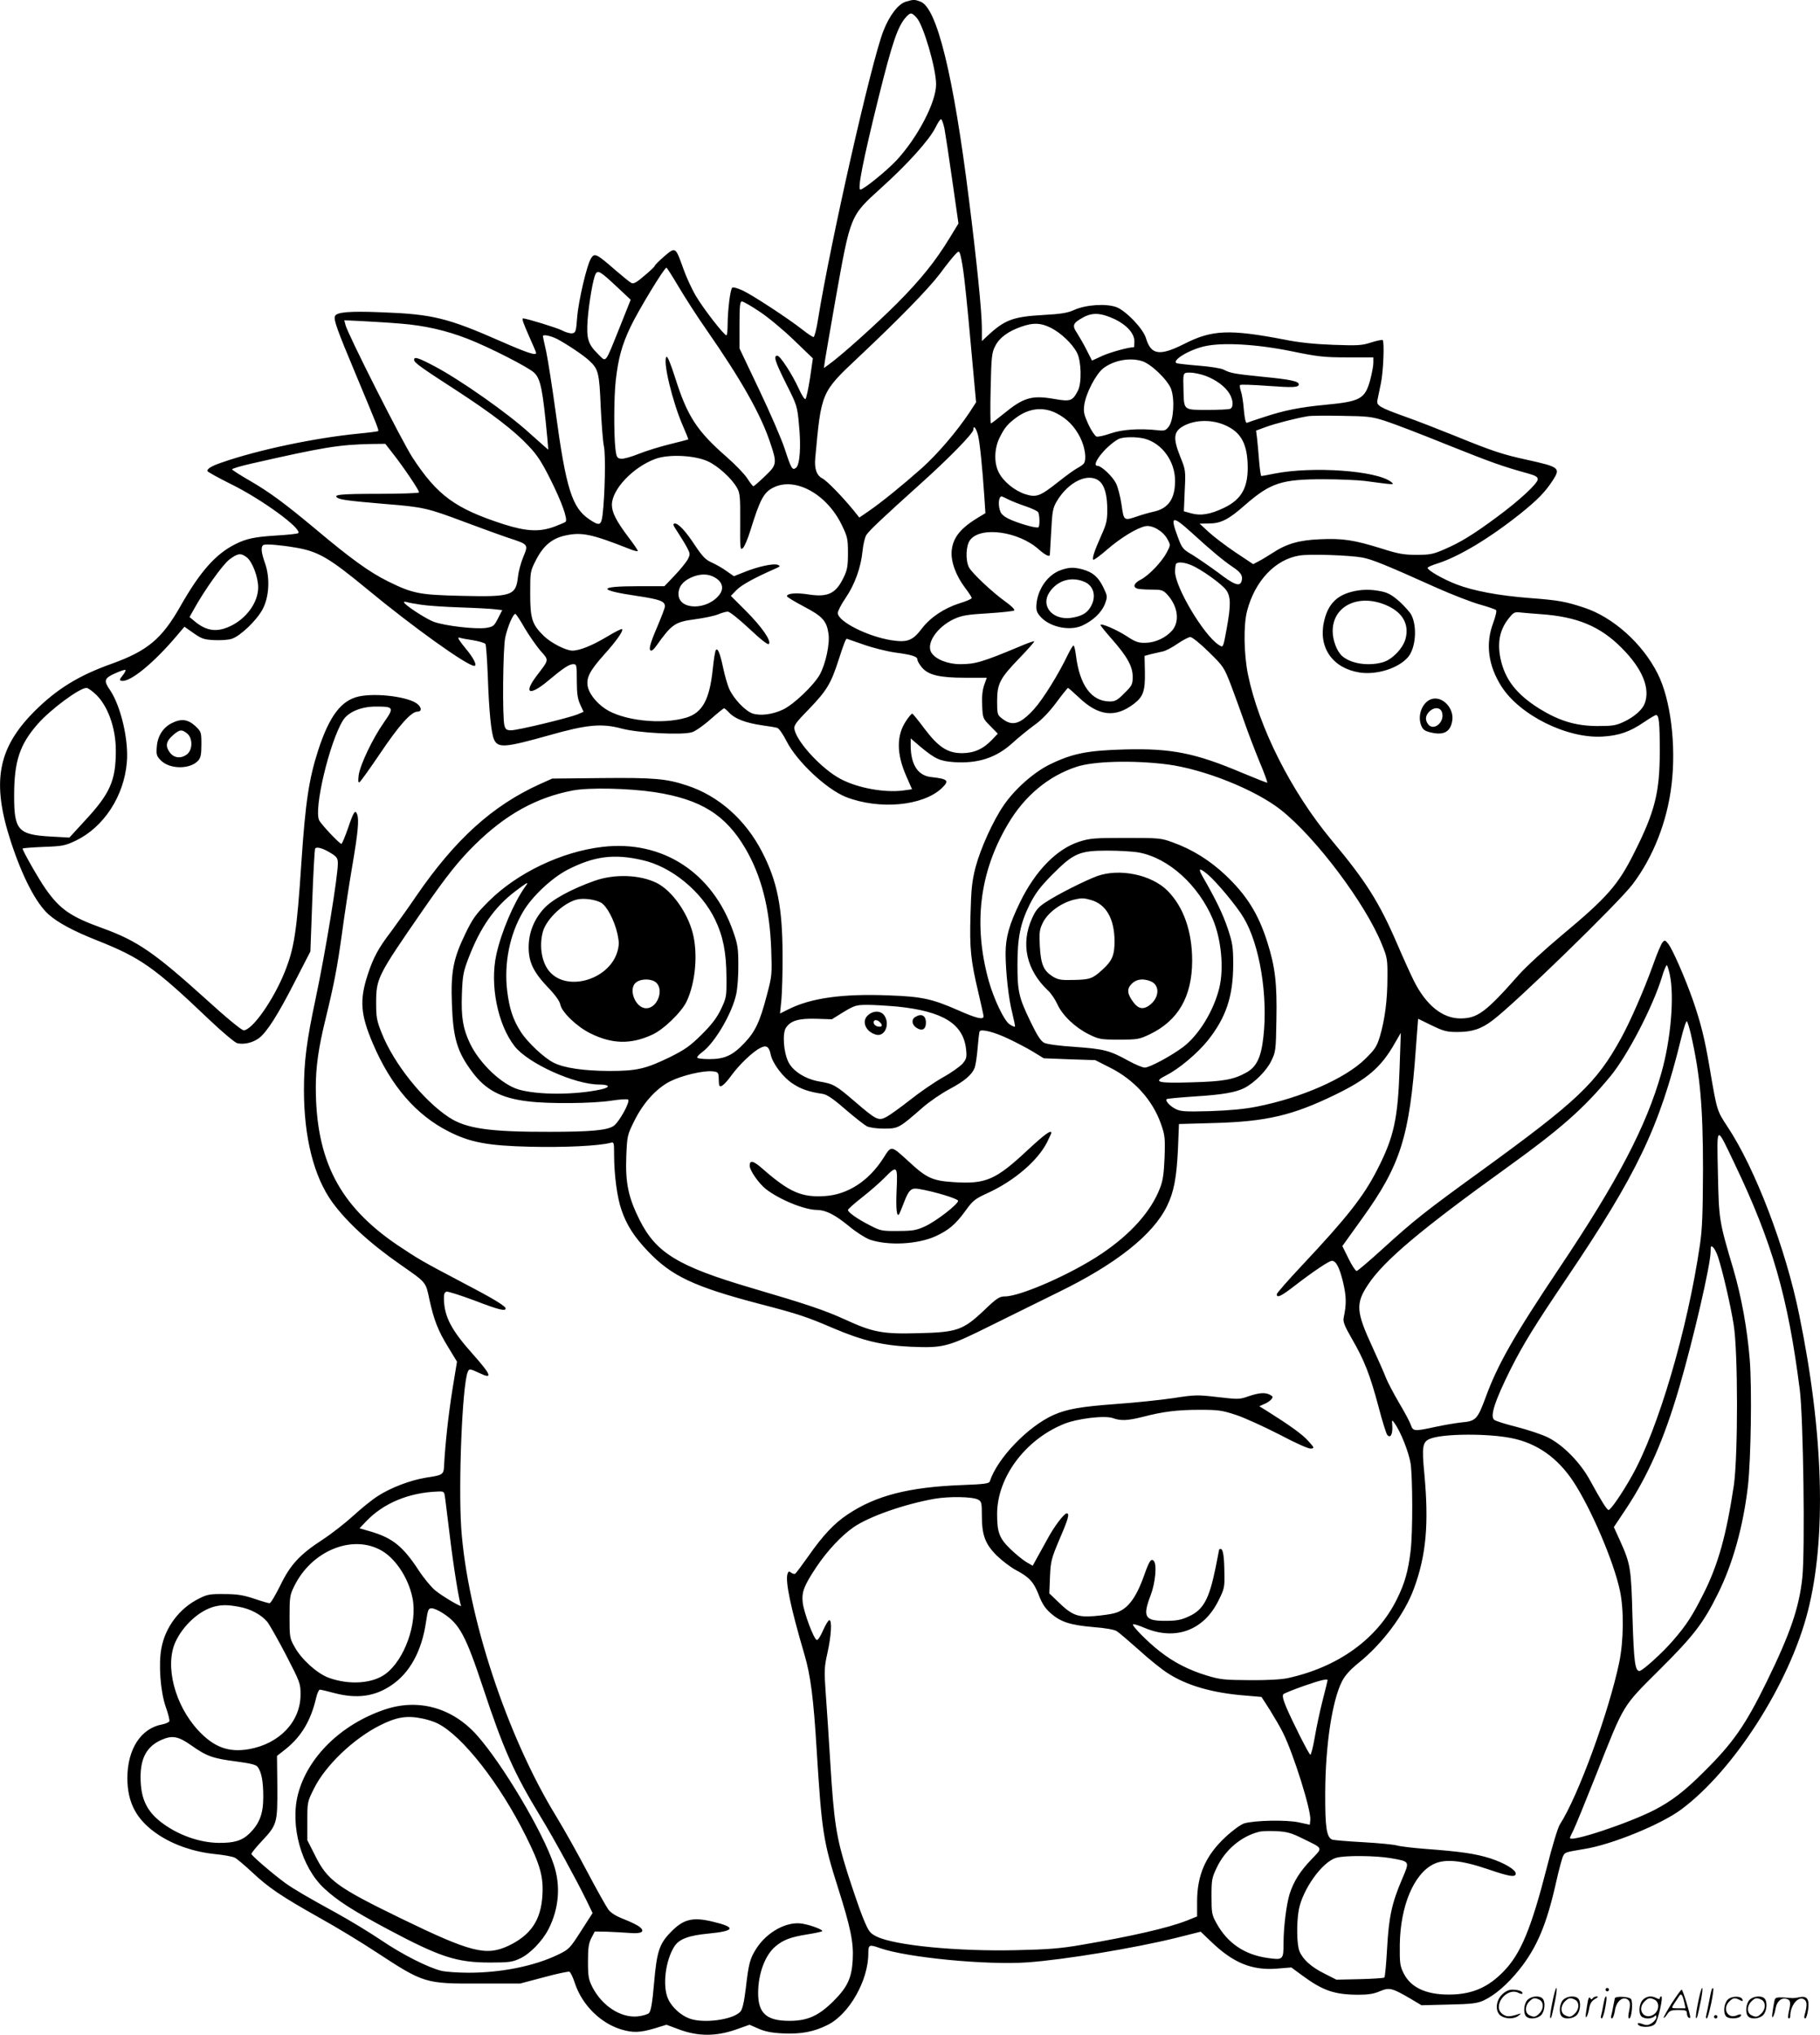 <svg version="1.0" xmlns="http://www.w3.org/2000/svg"
  viewBox="0 0 1073.878 1200.474"
 preserveAspectRatio="xMidYMid meet">
<g transform="translate(-0.667,1200.847) scale(0.1,-0.1)"
fill="#000000" stroke="none">
<path d="M5353 11999 c-46 -13 -98 -81 -134 -173 -72 -185 -312 -1246 -385
-1698 -9 -60 -22 -108 -27 -108 -6 0 -36 20 -66 44 -87 68 -295 204 -353 231
-29 13 -56 21 -61 16 -12 -12 -26 -130 -27 -213 0 -38 -3 -68 -7 -68 -15 1
-138 160 -180 232 -24 40 -57 112 -74 160 -47 132 -46 131 -113 74 -31 -27
-56 -52 -56 -56 0 -4 -27 -30 -61 -58 -46 -40 -65 -50 -77 -43 -10 5 -53 40
-97 78 -108 94 -120 100 -140 69 -25 -37 -75 -251 -83 -351 -6 -82 -9 -90 -29
-93 -12 -2 -40 6 -62 18 -30 15 -208 70 -228 70 -9 0 2 -30 37 -109 22 -49 40
-91 40 -95 0 -17 -54 1 -211 70 -312 137 -401 159 -699 170 -194 8 -268 1
-277 -23 -8 -22 10 -74 127 -353 124 -297 133 -320 128 -325 -2 -2 -55 -9
-118 -15 -254 -25 -589 -95 -804 -170 -59 -20 -86 -36 -86 -50 0 -5 64 -40
142 -79 179 -88 419 -263 394 -288 -4 -4 -62 -10 -129 -14 -128 -8 -176 -18
-242 -51 -117 -59 -208 -162 -325 -368 -108 -190 -193 -261 -400 -336 -198
-70 -328 -150 -461 -283 -217 -218 -253 -418 -138 -769 68 -208 149 -364 224
-430 55 -48 146 -97 285 -152 257 -102 337 -158 663 -469 76 -72 150 -134 163
-137 39 -10 93 3 129 30 47 36 112 138 214 338 l89 173 11 298 c6 164 14 303
17 309 8 13 48 2 95 -28 33 -20 39 -30 39 -59 0 -79 -73 -524 -131 -798 -53
-248 -69 -372 -69 -539 0 -279 58 -511 167 -662 86 -118 222 -243 403 -369
153 -107 148 -100 170 -204 27 -123 51 -185 112 -284 l51 -84 -27 -165 c-24
-151 -42 -317 -49 -444 -2 -58 -6 -60 -105 -75 -91 -14 -212 -60 -288 -110
-33 -21 -97 -73 -144 -116 -47 -43 -128 -106 -180 -140 -135 -88 -191 -148
-251 -273 -28 -56 -55 -102 -62 -102 -7 0 -48 12 -92 27 -63 21 -100 27 -175
27 -86 1 -101 -2 -152 -28 -113 -57 -196 -167 -219 -291 -18 -94 -6 -255 25
-345 15 -41 24 -80 22 -86 -2 -6 -21 -15 -42 -19 -126 -23 -205 -145 -206
-315 0 -149 55 -251 183 -336 92 -61 209 -101 333 -114 53 -5 107 -15 119 -22
12 -6 58 -45 101 -85 99 -93 174 -143 396 -268 96 -53 246 -144 334 -202 284
-186 290 -188 611 -187 l240 0 140 37 c76 21 145 35 151 33 7 -3 22 -34 33
-69 43 -128 151 -235 274 -272 68 -20 109 -19 194 6 l72 22 78 -29 c109 -40
215 -40 330 0 l82 29 53 -23 c38 -17 78 -25 144 -28 108 -5 182 9 264 50 127
63 240 262 240 422 0 52 5 54 69 31 161 -56 628 -101 871 -84 220 16 635 85
878 145 l143 36 63 -60 c129 -124 239 -169 385 -158 l87 7 64 -47 c122 -90
190 -113 328 -114 62 0 95 5 131 21 56 23 70 20 183 -46 l62 -37 161 4 c136 3
167 7 205 24 67 31 142 96 210 181 104 129 163 268 219 520 16 72 35 141 41
152 11 22 13 22 125 41 160 25 451 144 570 232 310 229 639 742 748 1168 111
431 94 1050 -50 1750 -80 394 -260 866 -424 1112 -62 95 -61 90 -104 342 -30
179 -53 269 -100 405 -44 126 -119 298 -145 331 -17 22 -21 23 -33 10 -8 -8
-34 -69 -57 -135 -52 -145 -135 -335 -188 -431 -146 -266 -258 -371 -828 -785
-333 -241 -395 -291 -581 -460 -78 -71 -146 -129 -152 -129 -6 0 -28 33 -48
74 l-36 73 117 163 c227 315 280 484 317 1006 l13 172 80 -39 c70 -34 89 -39
152 -39 87 0 141 18 208 69 131 98 747 697 826 803 121 160 203 368 229 583
29 236 -5 509 -82 660 -89 177 -263 333 -435 389 -110 36 -148 43 -317 56
-185 14 -337 43 -435 81 -78 30 -170 83 -170 97 0 5 26 16 58 26 126 40 306
148 487 292 106 85 151 132 196 202 44 69 35 76 -151 117 -147 32 -205 51
-426 141 -99 40 -230 91 -290 112 -159 57 -177 68 -170 100 3 15 12 59 20 97
15 67 22 246 11 257 -3 3 -34 -3 -68 -14 -55 -18 -80 -19 -222 -14 -109 4
-202 13 -290 31 -324 62 -427 58 -590 -25 -147 -74 -197 -66 -227 34 -17 56
-117 160 -173 182 -61 23 -181 15 -250 -16 -40 -18 -77 -24 -185 -30 -177 -10
-226 -29 -327 -123 l-33 -31 0 77 c0 95 -30 392 -76 757 -92 738 -190 1136
-287 1169 -34 13 -40 13 -84 0z m62 -95 c40 -43 115 -299 115 -393 0 -106
-108 -312 -233 -448 -58 -62 -195 -173 -214 -173 -18 0 16 173 108 545 81 325
113 419 162 473 26 28 33 28 62 -4z m164 -652 c5 -26 26 -163 46 -304 l37
-258 -50 -82 c-85 -140 -171 -247 -312 -389 -122 -122 -331 -310 -403 -361
l-29 -21 7 49 c4 27 32 186 61 353 90 503 85 493 269 660 158 142 286 285 322
358 14 29 29 51 33 48 5 -3 13 -27 19 -53z m111 -838 c7 -43 27 -236 44 -429
l32 -350 -39 -60 c-77 -115 -188 -245 -283 -330 -114 -101 -237 -201 -313
-253 l-54 -37 -36 45 c-64 78 -155 172 -182 186 -34 17 -48 58 -42 120 36 391
34 387 256 596 238 224 411 401 480 492 33 45 72 94 86 109 23 25 26 26 32 9
4 -10 13 -54 19 -98z m-1680 -96 c36 -61 109 -175 163 -252 206 -296 322 -501
377 -666 43 -126 41 -134 -31 -202 -33 -32 -63 -58 -67 -58 -4 0 -20 21 -36
46 -16 25 -70 81 -120 125 -178 155 -234 242 -306 470 -27 84 -45 128 -51 122
-23 -23 35 -265 97 -407 19 -43 33 -79 32 -80 -2 -1 -50 -14 -108 -28 -58 -14
-141 -40 -184 -57 -44 -18 -91 -31 -105 -29 -23 3 -27 8 -33 58 -10 87 -9 307
2 405 15 130 36 208 87 315 42 90 200 351 212 349 3 0 35 -50 71 -111z m-362
-3 l80 -75 -65 -163 c-90 -223 -77 -207 -129 -156 -58 57 -68 91 -60 202 8
100 32 242 47 269 13 25 29 15 127 -77z m842 -146 c50 -33 141 -109 202 -168
l111 -107 -17 -117 c-10 -64 -22 -120 -27 -123 -5 -3 -23 25 -39 61 -38 84
-110 195 -127 195 -24 0 -13 -35 52 -165 64 -127 66 -132 76 -243 13 -127 5
-235 -17 -253 -22 -18 -29 -6 -67 111 -19 58 -87 215 -151 349 l-116 244 0
139 c0 113 3 138 14 138 8 0 56 -27 106 -61z m2095 -44 c70 -34 115 -84 115
-130 0 -19 -1 -35 -3 -35 -32 0 -136 -29 -184 -50 l-63 -29 -31 61 c-17 34
-43 79 -57 101 -31 46 -26 59 38 94 54 29 103 26 185 -12z m-4212 -26 c137
-11 263 -39 392 -89 122 -47 364 -170 394 -201 38 -37 50 -99 77 -384 l6 -70
-23 20 c-13 11 -53 47 -89 79 -124 114 -405 312 -560 394 -95 50 -120 58 -120
38 0 -17 35 -42 259 -187 198 -129 333 -232 415 -320 52 -54 80 -98 130 -198
67 -133 104 -237 90 -251 -5 -4 -35 -17 -67 -29 -88 -32 -165 -28 -300 15
-284 92 -390 169 -537 394 -61 94 -383 730 -395 782 l-7 27 104 -5 c56 -3 161
-9 231 -15z m3833 -24 c60 -30 129 -95 156 -149 25 -49 28 -177 5 -222 -32
-62 -44 -66 -141 -49 -132 23 -181 8 -299 -89 -38 -31 -71 -56 -74 -56 -3 0
-4 93 -1 208 4 188 7 211 27 249 24 49 78 88 154 114 71 25 114 23 173 -6z
m-2913 -66 c55 -29 155 -95 190 -128 54 -49 60 -72 68 -271 5 -102 13 -207 19
-235 11 -50 6 -288 -8 -405 -8 -63 -19 -66 -79 -25 -101 68 -137 182 -198 634
-20 146 -45 304 -55 353 -11 48 -20 90 -20 93 0 12 44 3 83 -16z m4335 -73
c155 -32 191 -36 328 -36 l154 0 0 -33 c0 -18 -9 -64 -19 -102 -31 -111 -58
-125 -266 -145 -148 -14 -243 -33 -360 -72 -49 -16 -95 -31 -101 -34 -7 -3
-13 23 -18 75 -3 43 -11 93 -17 110 -6 18 -9 35 -5 38 3 4 76 1 161 -5 150
-11 185 -10 185 9 0 18 -52 29 -208 44 -174 18 -194 21 -236 43 -17 8 -81 18
-145 23 -64 5 -122 12 -130 14 -36 14 69 79 161 100 107 25 310 13 516 -29z
m-886 -57 c53 -14 152 -109 174 -164 23 -61 16 -185 -13 -223 -18 -24 -26 -26
-64 -22 -107 12 -213 5 -280 -19 -37 -13 -74 -21 -83 -18 -9 4 -31 36 -48 73
-25 55 -29 73 -24 111 9 70 69 185 113 219 61 46 152 64 225 43z m378 -88 c63
-24 116 -63 141 -105 23 -38 25 -82 3 -90 -9 -3 -69 -6 -135 -6 -138 0 -136
-1 -139 106 -3 118 -5 114 40 114 22 0 63 -9 90 -19z m-879 -221 c62 -32 106
-77 139 -142 29 -59 39 -128 22 -154 -4 -6 -21 -18 -38 -27 -17 -9 -67 -45
-111 -80 -110 -87 -131 -95 -197 -74 -62 20 -129 74 -156 128 -29 55 -27 140
4 204 29 59 48 82 98 119 77 57 160 66 239 26z m1939 -45 c47 -15 212 -78 367
-141 263 -105 321 -126 476 -169 43 -12 57 -20 57 -34 0 -25 -109 -126 -245
-226 -137 -101 -210 -146 -305 -187 -66 -29 -86 -33 -165 -33 -76 0 -109 6
-209 38 -161 50 -228 60 -360 54 -125 -5 -199 -27 -281 -81 -28 -18 -64 -40
-82 -49 l-32 -17 -105 70 c-58 39 -129 93 -158 120 l-53 49 54 1 c71 0 117 23
215 110 150 130 214 151 461 151 94 0 204 -5 245 -10 179 -24 177 -24 155 -6
-84 67 -464 94 -690 49 -38 -8 -73 -14 -76 -14 -3 0 -9 39 -13 88 -4 48 -9
108 -12 133 l-6 47 57 21 c54 20 181 53 250 64 17 3 107 4 200 2 153 -2 178
-5 255 -30z m-945 -25 c89 -39 127 -102 133 -221 7 -141 -32 -216 -140 -267
-79 -38 -137 -48 -193 -32 l-43 12 5 121 c6 119 5 124 -26 200 -45 113 -40
151 22 184 69 36 165 37 242 3z m-1457 -62 c10 -42 25 -185 37 -365 l6 -92
-33 -20 c-112 -66 -158 -122 -166 -201 -6 -63 24 -146 78 -218 22 -29 40 -56
40 -62 0 -5 -32 -19 -72 -31 -91 -29 -172 -83 -223 -150 -53 -70 -85 -82 -177
-68 -142 22 -318 111 -318 161 0 11 20 51 45 87 55 80 92 183 101 279 4 39 14
82 23 95 17 26 103 107 311 294 172 154 320 305 320 327 0 30 17 8 28 -36z
m984 -18 c103 -29 178 -134 178 -248 0 -106 -39 -163 -125 -182 -27 -6 -70
-18 -95 -27 -83 -28 -82 -29 -96 69 -7 48 -22 105 -33 126 -21 41 -86 102
-108 102 -43 0 43 112 121 157 26 15 108 16 158 3z m-4442 -81 c67 -85 163
-227 159 -236 -2 -4 -110 -8 -241 -8 -223 0 -271 -5 -239 -24 18 -11 69 -18
281 -36 225 -18 249 -24 465 -105 99 -37 217 -80 262 -95 119 -39 118 -38 87
-113 -14 -34 -28 -86 -31 -115 -12 -113 -36 -121 -333 -114 -249 6 -287 13
-435 86 -110 55 -217 132 -430 311 -179 149 -266 214 -387 284 -54 31 -99 60
-102 65 -3 4 50 20 117 35 426 97 515 111 704 115 l83 1 40 -51z m1863 -52
c61 -28 143 -103 173 -158 17 -29 19 -56 18 -202 -1 -157 0 -166 16 -152 10 9
29 55 44 103 57 184 79 226 136 254 129 65 317 -39 405 -224 32 -66 35 -80 35
-163 0 -74 -4 -99 -24 -140 -46 -98 -93 -121 -206 -104 -75 12 -130 7 -130
-10 0 -5 45 -32 100 -61 110 -58 134 -84 145 -160 9 -59 -16 -176 -51 -241
-35 -63 -155 -178 -218 -207 -61 -29 -133 -38 -179 -23 -43 15 -112 87 -138
146 -10 23 -26 78 -35 121 -18 86 -32 121 -43 108 -5 -5 -13 -57 -19 -115 -19
-179 -61 -255 -155 -284 -146 -44 -377 -18 -481 53 -54 37 -96 92 -102 134 -8
49 13 90 96 183 74 82 116 142 107 152 -3 3 -43 -17 -89 -45 -87 -52 -161 -82
-204 -82 -38 0 -126 45 -168 86 -70 68 -81 102 -81 250 0 130 0 132 35 200 43
84 96 128 176 144 94 20 154 7 372 -79 28 -12 52 -17 52 -13 0 5 -25 42 -56
82 -70 93 -97 145 -97 190 0 91 124 222 256 271 78 29 231 22 310 -14z m2309
-116 c32 -26 48 -82 48 -171 0 -62 -5 -84 -36 -152 -41 -92 -55 -136 -46 -142
4 -2 41 25 82 61 80 69 175 127 225 137 41 8 104 -29 129 -75 20 -36 20 -36
-3 -80 -29 -55 -105 -135 -153 -160 -40 -20 -49 -43 -22 -53 9 -3 46 -6 83 -6
60 0 70 -3 93 -27 64 -69 77 -158 32 -213 -38 -44 -100 -73 -159 -74 -41 -1
-60 6 -107 37 -61 40 -158 82 -158 68 0 -4 30 -41 66 -82 91 -103 124 -162
124 -223 0 -45 -4 -53 -49 -97 -40 -41 -54 -49 -85 -49 -109 0 -179 94 -201
273 -4 31 -10 57 -14 57 -4 0 -17 -21 -30 -47 -58 -122 -151 -271 -203 -328
-83 -91 -129 -104 -191 -54 -25 19 -27 26 -27 100 0 104 16 135 132 255 50 52
89 96 87 99 -3 2 -43 -12 -89 -32 -216 -90 -258 -103 -348 -103 -72 0 -144 28
-169 67 -35 53 32 153 134 200 44 20 77 26 199 33 81 5 151 13 155 17 5 5 -18
28 -52 52 -77 55 -196 167 -215 202 -22 43 -18 131 7 162 63 82 288 50 406
-57 34 -30 60 -44 64 -33 0 1 4 63 8 138 6 121 10 141 33 180 68 115 185 171
250 120z m-534 -110 c20 -10 66 -28 102 -40 35 -12 67 -27 72 -34 9 -14 11
-81 2 -89 -7 -8 -94 15 -159 42 -34 14 -56 30 -64 46 -17 38 -13 94 6 94 2 0
21 -9 41 -19z m1083 -198 c106 -97 181 -160 237 -198 50 -33 63 -53 55 -83 -9
-37 -42 -26 -137 47 -50 37 -119 84 -152 105 -59 34 -63 40 -88 107 -47 126
-33 129 85 22z m-5291 -85 c135 -23 197 -59 425 -247 263 -218 588 -451 630
-451 19 0 -3 46 -52 104 -37 45 -50 66 -37 63 10 -4 48 -11 83 -16 36 -6 68
-16 72 -22 4 -6 10 -93 14 -193 7 -205 20 -335 37 -371 23 -51 67 -47 323 25
225 64 312 72 430 40 97 -26 360 -40 416 -21 19 6 68 40 108 76 41 36 77 65
80 65 3 0 18 -13 33 -29 33 -34 96 -58 193 -72 39 -5 78 -12 88 -15 10 -3 34
-38 54 -77 60 -120 237 -286 352 -331 196 -76 452 -53 564 52 47 45 38 55 -62
66 -78 8 -120 73 -121 184 l0 44 61 -52 c85 -70 112 -82 196 -88 142 -9 249
26 346 115 35 32 92 78 126 103 42 29 85 74 129 132 36 49 68 88 70 88 3 0 31
-25 63 -55 117 -112 216 -123 326 -39 55 42 67 76 65 186 l-2 97 37 10 c21 5
52 12 70 16 17 3 57 24 88 46 31 21 65 39 75 39 11 0 58 -38 108 -87 87 -85
91 -91 132 -197 23 -61 59 -160 80 -220 21 -61 61 -165 88 -231 28 -66 48
-122 46 -124 -1 -2 -67 24 -146 57 -279 118 -418 146 -693 139 -221 -6 -309
-23 -443 -88 -95 -46 -209 -147 -274 -243 -62 -90 -136 -254 -165 -363 -21
-82 -26 -127 -30 -280 -6 -201 1 -269 47 -463 16 -69 30 -131 30 -137 0 -23
-41 -13 -154 37 -151 66 -211 79 -406 86 -273 11 -461 -16 -593 -83 l-48 -24
8 78 c4 43 8 166 7 273 -1 277 -31 428 -120 601 -98 191 -257 332 -443 393
-123 41 -196 47 -507 44 l-289 -3 -74 -33 c-279 -127 -498 -325 -727 -658 -48
-71 -117 -167 -151 -213 -74 -97 -104 -152 -137 -254 -49 -149 -42 -235 31
-406 107 -250 255 -421 447 -518 128 -65 231 -84 481 -90 200 -5 405 5 473 23
21 6 22 4 22 -67 0 -121 18 -257 44 -330 31 -90 75 -158 156 -243 140 -147
272 -209 665 -312 220 -57 273 -75 427 -141 176 -75 291 -102 458 -110 195 -8
218 -2 475 126 121 60 299 148 395 195 341 166 560 339 643 510 40 82 56 166
64 332 l6 151 211 6 c306 9 458 44 711 167 188 91 271 162 350 301 l37 64 -7
-205 c-10 -302 -33 -410 -133 -604 -80 -157 -180 -283 -441 -561 -83 -88 -151
-166 -151 -172 0 -25 26 -12 110 53 105 81 199 144 215 144 25 0 45 -39 66
-125 20 -85 21 -130 4 -210 -5 -24 4 -48 49 -126 73 -126 106 -211 156 -398
22 -85 46 -161 52 -168 18 -22 32 2 30 49 -3 42 -3 43 13 20 37 -51 85 -174
95 -239 12 -88 13 -403 0 -513 -14 -118 -34 -192 -81 -286 -115 -234 -346
-401 -644 -466 -37 -8 -123 -13 -225 -12 -149 1 -174 3 -255 28 -102 31 -193
77 -274 141 -69 53 -167 152 -159 160 3 4 34 -6 69 -21 181 -76 348 -15 435
161 35 70 37 79 35 165 -1 98 -8 140 -22 140 -5 0 -9 -2 -9 -4 0 -2 -10 -50
-21 -107 -38 -186 -72 -248 -158 -287 -45 -21 -72 -26 -137 -26 -123 -1 -137
23 -88 151 28 73 38 183 18 203 -16 16 -27 -2 -58 -90 -49 -136 -99 -199 -174
-219 -20 -6 -73 -13 -118 -17 -98 -8 -133 5 -213 83 l-53 51 4 99 c4 91 8 106
56 220 52 120 61 153 43 153 -16 0 -77 -81 -116 -155 -21 -38 -49 -89 -62
-112 l-23 -42 -38 22 c-20 12 -62 46 -94 77 -65 63 -78 98 -78 206 0 216 165
438 393 531 80 33 243 52 290 35 47 -17 87 -15 175 7 123 32 207 42 338 42
111 0 131 -3 216 -31 51 -17 166 -70 256 -116 96 -51 171 -84 184 -82 21 3 20
5 -16 45 -33 38 -110 93 -245 178 l-44 27 29 13 c16 6 35 19 42 28 11 13 10
17 -7 26 -29 16 -64 13 -127 -8 -53 -19 -61 -19 -182 -5 -120 14 -134 14 -262
-6 -74 -11 -227 -27 -340 -35 -204 -15 -286 -29 -366 -64 -151 -67 -333 -256
-377 -392 -4 -13 -31 -17 -165 -22 -313 -12 -507 -62 -672 -172 -82 -54 -148
-125 -236 -251 -36 -51 -70 -96 -75 -100 -5 -3 -16 0 -24 6 -12 10 -16 9 -21
-5 -16 -41 18 -202 99 -477 36 -121 54 -260 72 -558 30 -484 39 -544 125 -815
76 -239 94 -327 88 -430 -6 -106 -31 -160 -112 -241 -88 -88 -154 -118 -261
-118 -135 0 -185 44 -185 164 0 114 41 224 102 275 46 39 89 55 187 71 46 7
86 16 89 19 8 7 -63 35 -115 44 -91 17 -210 -47 -274 -147 -37 -58 -45 -87
-62 -235 -10 -82 -20 -124 -32 -137 -43 -47 -214 -71 -298 -41 -52 18 -106 67
-128 116 -35 75 -16 230 38 312 28 42 84 63 201 74 156 15 164 37 25 70 -119
29 -174 16 -250 -63 -66 -68 -81 -113 -97 -298 -10 -118 -19 -167 -30 -178 -8
-8 -39 -17 -70 -20 -99 -8 -207 63 -264 173 -22 44 -26 62 -26 150 0 82 4 108
20 140 l20 38 70 -1 c38 -1 96 -5 129 -7 75 -7 101 6 67 34 -12 11 -54 31 -92
46 -49 19 -78 37 -94 58 -13 18 -69 118 -124 222 -55 105 -137 251 -182 325
-292 475 -526 1185 -562 1704 -17 264 6 836 38 919 8 22 14 21 69 -5 81 -39
72 -13 -39 112 -126 141 -166 218 -170 320 -1 34 3 45 16 48 9 2 83 -22 164
-52 143 -55 184 -65 184 -47 0 14 -74 59 -264 158 -230 121 -250 133 -373 215
-344 233 -483 501 -483 933 0 118 16 232 56 395 53 218 70 307 99 515 14 105
41 282 60 393 34 199 41 274 29 306 -11 30 -21 16 -53 -79 -18 -52 -36 -95
-40 -95 -11 0 -118 113 -131 139 -33 65 60 459 140 589 31 50 107 82 195 82
106 0 109 -5 46 -95 -67 -96 -139 -248 -148 -310 -4 -35 -3 -46 5 -41 7 4 61
80 122 170 111 165 183 246 220 246 25 0 26 22 1 44 -47 42 -239 68 -345 46
-105 -22 -175 -114 -241 -315 -55 -170 -76 -305 -100 -665 -27 -408 -42 -505
-98 -645 -67 -167 -192 -345 -243 -345 -11 0 -102 74 -219 181 -309 279 -408
347 -615 422 -186 67 -250 111 -334 231 -39 55 -136 225 -136 238 0 3 55 7
123 10 112 4 128 7 191 37 164 79 284 261 301 461 12 131 -35 332 -99 427 -39
56 -35 70 30 99 31 14 59 23 61 20 3 -3 -5 -18 -17 -33 -19 -24 -20 -28 -6
-31 50 -10 190 105 326 266 l45 53 54 -38 c47 -33 62 -38 121 -41 38 -2 85 1
105 8 49 16 145 107 180 172 40 72 46 186 16 272 -24 67 -27 102 -8 110 15 6
99 -1 187 -16z m-287 -58 c33 -26 67 -117 67 -177 0 -88 -69 -184 -165 -229
-79 -37 -140 -29 -210 29 l-30 25 24 43 c64 116 173 269 213 298 49 36 66 38
101 11z m6583 -1 c57 -11 137 -43 439 -179 88 -39 201 -83 250 -97 50 -14 94
-29 99 -34 5 -4 -3 -38 -18 -79 -45 -121 -28 -248 49 -370 108 -171 390 -311
600 -297 95 6 159 28 242 85 34 23 66 42 71 42 17 0 22 -43 22 -213 0 -243
-28 -356 -151 -600 -95 -190 -158 -262 -429 -488 -96 -80 -209 -184 -250 -230
-197 -223 -245 -259 -347 -259 -105 0 -202 78 -274 222 -16 32 -61 130 -99
219 -106 245 -184 369 -385 609 -240 288 -431 668 -495 980 -24 120 -27 290
-5 374 46 177 166 304 309 327 62 10 294 2 372 -12z m-1010 -45 c58 -24 177
-109 205 -146 28 -39 29 -88 4 -226 -22 -119 -20 -116 -49 -97 -88 58 -256
340 -256 431 0 22 3 44 7 47 11 12 49 8 89 -9z m-4546 -233 c36 -6 139 -13
230 -16 91 -3 184 -8 207 -11 l43 -5 -25 -49 c-23 -45 -28 -49 -70 -56 -64 -9
-242 12 -309 36 -50 19 -176 102 -176 116 0 3 8 3 18 0 9 -3 46 -10 82 -15z
m6608 -56 c214 -15 350 -71 477 -199 122 -122 170 -238 136 -328 -14 -37 -62
-79 -121 -107 -49 -23 -67 -26 -160 -26 -126 1 -222 30 -338 101 -138 86 -206
174 -232 298 -20 99 -3 176 56 245 22 27 31 30 62 26 21 -2 74 -7 120 -10z
m-5995 -83 c25 -42 66 -101 91 -131 53 -60 54 -51 -19 -147 -83 -109 -45 -125
68 -30 87 73 122 96 146 96 20 0 21 -5 21 -97 0 -76 5 -108 20 -141 l20 -43
-35 -15 c-52 -21 -353 -94 -392 -94 -27 0 -34 5 -40 28 -13 45 -9 461 5 521
16 70 49 144 61 137 5 -4 30 -41 54 -84z m1998 -96 c53 -19 137 -40 185 -47
106 -14 134 -24 134 -43 0 -8 12 -28 26 -45 38 -45 103 -61 255 -61 l128 0
-16 -45 c-10 -31 -14 -70 -11 -120 3 -73 4 -76 48 -120 l44 -45 -34 -36 c-53
-55 -105 -78 -176 -79 -86 0 -140 35 -223 145 -35 47 -67 86 -71 88 -4 2 -21
-18 -38 -44 -56 -84 -56 -192 1 -322 l35 -80 -50 -7 c-110 -15 -271 14 -372
68 -108 57 -252 211 -271 289 -6 25 2 38 82 120 108 112 132 152 177 291 31
96 43 127 49 127 1 0 45 -16 98 -34z m-4536 -288 c75 -65 125 -201 125 -337 0
-178 -33 -254 -185 -417 l-89 -97 -109 6 c-194 11 -217 37 -217 240 0 204 32
302 140 425 77 87 246 212 287 212 7 0 28 -14 48 -32z m6327 -419 c218 -28
523 -150 674 -270 206 -164 496 -550 593 -789 33 -80 35 -91 34 -200 0 -132
-15 -245 -44 -345 -19 -62 -29 -77 -88 -135 -118 -115 -375 -228 -637 -280
-74 -15 -163 -23 -279 -27 -151 -4 -174 -2 -204 14 -34 18 -60 47 -50 57 2 3
79 10 169 16 160 10 240 24 290 50 58 30 130 102 157 158 27 55 28 62 31 247
4 210 -7 309 -54 456 -52 165 -122 277 -246 394 -92 87 -196 152 -310 193 -70
26 -81 27 -278 27 -184 0 -212 -2 -275 -22 -133 -43 -259 -171 -350 -358 -63
-129 -85 -207 -85 -301 0 -108 18 -272 40 -354 10 -41 17 -76 15 -78 -2 -3
-16 3 -31 13 -32 20 -93 149 -123 255 -93 334 -55 643 112 925 98 168 241 286
407 340 101 33 333 39 532 14z m-3023 -164 c272 -42 419 -133 536 -333 94
-161 143 -351 152 -592 5 -151 5 -158 -26 -274 -40 -154 -68 -214 -132 -281
-69 -73 -116 -95 -207 -95 -40 0 -72 4 -72 10 0 5 14 20 31 32 74 55 176 229
200 343 7 33 13 110 12 170 0 96 -3 121 -30 197 -122 349 -418 542 -772 500
-241 -28 -504 -154 -672 -322 -75 -75 -93 -100 -137 -191 -71 -147 -86 -224
-79 -413 7 -203 31 -283 120 -402 78 -105 169 -154 327 -173 122 -16 389 -13
495 4 51 8 94 10 98 6 13 -13 -52 -130 -84 -154 -37 -27 -135 -36 -379 -36
-354 -1 -494 19 -595 86 -152 100 -325 317 -396 496 -29 72 -33 93 -33 177 0
147 7 160 273 545 144 208 215 297 312 392 180 177 361 277 576 318 96 18 328
13 482 -10z m2857 -356 c175 -32 352 -192 437 -394 50 -120 66 -288 38 -405
-33 -135 -121 -279 -214 -349 -71 -53 -197 -121 -226 -121 -13 0 -56 18 -96
40 -110 61 -146 70 -315 82 -94 6 -166 16 -182 24 -21 11 -42 44 -82 127 -68
141 -76 176 -76 334 0 159 17 243 71 353 34 67 60 103 133 177 127 128 161
143 327 143 69 0 152 -5 185 -11z m-2929 -45 c171 -38 349 -184 429 -351 47
-97 66 -193 67 -338 1 -116 0 -122 -32 -190 -25 -52 -55 -91 -115 -151 -68
-67 -98 -88 -186 -132 -144 -70 -196 -82 -360 -82 -152 1 -267 18 -327 49 -56
28 -154 120 -193 181 -47 73 -68 138 -81 244 -19 161 15 332 93 464 52 90 169
200 263 249 156 80 274 96 442 57z m3334 -83 c51 -42 173 -188 213 -256 95
-157 145 -461 117 -705 -13 -119 -40 -176 -100 -209 -75 -42 -136 -53 -324
-58 -203 -6 -229 1 -150 41 76 38 185 130 247 207 107 135 149 260 149 449 0
103 -4 125 -32 210 -29 86 -68 167 -146 303 -31 54 -24 59 26 18z m-4025 -73
c-68 -95 -142 -269 -171 -402 -39 -178 8 -412 108 -540 80 -102 355 -226 499
-226 63 0 69 -16 10 -29 -154 -33 -369 -33 -483 -1 -100 28 -233 154 -290 274
-41 87 -52 153 -47 291 4 107 8 130 39 211 70 182 153 301 277 395 73 55 82
59 58 27z m6753 -519 c28 -129 6 -386 -50 -582 -88 -312 -258 -637 -600 -1147
-268 -400 -367 -574 -437 -767 -47 -127 -58 -139 -139 -146 -37 -4 -108 -16
-158 -27 -124 -27 -131 -26 -144 12 -6 18 -38 78 -71 133 -32 55 -66 120 -76
145 -9 25 -45 106 -79 180 -97 210 -101 257 -26 370 94 142 313 326 826 695
308 222 446 343 603 533 101 122 250 409 304 584 12 42 26 74 30 72 3 -2 11
-27 17 -55z m-4558 -189 c271 -28 390 -102 406 -253 5 -46 2 -56 -20 -83 -15
-17 -68 -55 -119 -83 -51 -29 -138 -89 -193 -133 -55 -43 -117 -88 -138 -99
-47 -25 -59 -19 -187 91 -113 97 -126 104 -209 118 -81 14 -155 60 -182 114
-29 57 -37 169 -15 203 28 42 75 56 179 53 l92 -3 69 43 c65 39 75 42 142 42
39 0 118 -5 175 -10z m4683 -165 c54 -237 71 -424 71 -795 -1 -256 -4 -350
-18 -445 -73 -500 -247 -1091 -402 -1365 -57 -102 -125 -200 -137 -200 -10 0
-44 55 -108 172 -58 108 -161 212 -250 256 -36 18 -119 45 -184 62 -65 16
-125 35 -133 42 -26 21 4 112 97 299 75 148 138 251 329 534 418 619 548 891
676 1413 15 62 31 110 35 105 4 -4 15 -39 24 -78z m-4027 -25 c46 -22 112 -56
146 -77 l62 -38 152 -6 152 -5 83 -42 c146 -72 256 -194 305 -335 23 -65 25
-82 21 -197 -4 -97 -10 -138 -27 -181 -53 -138 -173 -272 -346 -388 -177 -119
-478 -251 -569 -251 -32 0 -48 -10 -125 -84 -122 -115 -158 -128 -386 -133
-210 -6 -268 5 -433 81 -121 55 -222 89 -552 186 -432 127 -562 207 -659 400
-67 134 -85 219 -79 377 5 121 6 125 47 208 54 109 132 194 214 235 69 34 192
63 246 58 32 -3 36 -6 38 -33 0 -16 2 -36 2 -42 2 -28 29 -10 71 48 48 66 127
142 173 165 35 19 52 8 61 -39 11 -52 72 -134 129 -171 49 -33 96 -49 177 -61
26 -4 62 -28 134 -91 55 -47 112 -92 127 -100 17 -8 57 -14 102 -14 84 0 89 3
226 123 41 36 113 85 160 110 90 48 133 85 149 127 5 14 13 66 17 115 4 50 9
94 12 99 10 15 86 -4 170 -44z m4284 -736 c223 -466 315 -785 385 -1334 21
-163 32 -951 15 -1110 -19 -176 -70 -327 -211 -615 -126 -257 -198 -360 -372
-532 -112 -112 -188 -170 -288 -222 -153 -79 -500 -194 -500 -166 0 3 9 24 21
47 11 22 72 171 135 330 166 419 150 394 372 615 201 200 259 275 345 449 88
177 149 396 177 634 18 159 24 578 11 745 -15 185 -49 372 -97 536 -85 286
-85 291 -91 564 -6 293 -12 289 98 59z m-97 -552 c26 -79 74 -284 92 -399 26
-157 26 -772 1 -948 -44 -292 -92 -466 -178 -637 -67 -133 -101 -186 -179
-276 -62 -73 -183 -182 -200 -182 -26 0 -33 56 -41 315 -8 294 -11 315 -75
457 l-35 77 72 108 c131 198 224 410 313 713 84 288 186 727 186 805 0 32 2
36 14 25 8 -6 22 -33 30 -58z m-1219 -1068 c150 -30 271 -115 364 -255 105
-159 240 -474 276 -646 24 -113 22 -293 -4 -421 -61 -293 -243 -792 -351 -958
-11 -17 -45 -128 -75 -248 -94 -368 -156 -517 -260 -622 -85 -86 -170 -125
-285 -132 -154 -8 -256 34 -301 124 -22 44 -24 61 -23 169 3 229 83 419 200
476 67 32 163 23 319 -30 128 -44 165 -50 165 -26 0 23 -68 63 -151 90 -86 27
-173 40 -376 55 -78 6 -156 15 -175 21 -18 5 -107 14 -198 19 -91 5 -173 12
-182 15 -34 13 -43 71 -42 275 1 283 41 545 99 659 17 34 47 67 93 105 144
114 277 292 332 444 72 196 88 381 61 674 -16 165 -11 191 36 209 78 30 340
31 478 3z m-6291 -361 c3 -27 15 -124 27 -218 22 -184 56 -392 66 -409 10 -16
-108 53 -153 90 -23 19 -67 72 -97 118 -92 140 -152 189 -277 227 l-72 21 39
41 c103 108 253 170 425 176 36 1 36 1 42 -46z m3144 -2 c20 -11 22 -19 22
-95 0 -115 20 -168 89 -236 31 -30 81 -68 111 -84 80 -42 106 -71 136 -148 19
-50 37 -78 70 -107 59 -52 115 -70 253 -82 69 -5 124 -15 137 -24 13 -8 71
-58 131 -111 59 -54 134 -114 167 -135 114 -75 268 -119 463 -134 l93 -8 49
-76 c26 -42 62 -103 78 -136 62 -124 167 -459 161 -514 l-3 -28 -65 14 c-73
16 -261 12 -322 -6 -21 -7 -67 -40 -111 -81 -117 -109 -167 -224 -167 -381 l0
-87 -62 -25 c-110 -43 -324 -92 -622 -143 -122 -21 -195 -27 -384 -31 -348 -8
-715 28 -822 80 -42 21 -47 28 -82 112 -20 50 -61 170 -92 267 -65 207 -79
295 -101 658 -8 135 -20 313 -26 395 -10 139 -9 157 10 242 22 99 28 193 11
193 -6 0 -22 -27 -37 -60 -14 -34 -31 -59 -37 -57 -18 5 -77 164 -83 221 -7
63 8 100 81 210 63 95 151 188 220 235 92 63 297 135 476 167 87 15 225 13
258 -5z m-3532 -294 c90 -45 171 -166 195 -289 29 -147 -47 -360 -158 -444
-78 -59 -217 -68 -339 -23 -68 26 -159 108 -199 181 -29 51 -30 58 -30 178 0
116 2 129 28 181 100 204 332 303 503 216z m-830 -338 c68 -12 131 -46 167
-88 13 -16 63 -104 111 -196 83 -161 86 -168 86 -234 0 -159 -124 -290 -304
-322 -121 -21 -207 11 -300 111 -139 150 -198 382 -134 522 46 99 143 187 233
209 44 10 75 10 141 -2z m1207 -40 c96 -63 132 -131 234 -438 120 -363 183
-504 340 -762 74 -121 206 -362 269 -490 l37 -77 -68 -106 c-67 -104 -70 -108
-139 -141 -138 -66 -332 -105 -524 -105 -62 0 -134 5 -160 11 -79 19 -231 96
-355 180 -65 44 -185 117 -265 161 -168 92 -252 141 -302 177 -69 50 -200 162
-200 172 0 5 27 39 61 75 91 97 93 107 92 321 l-2 182 52 41 c92 74 148 168
179 302 6 26 16 48 22 48 6 0 44 -9 85 -20 132 -35 239 -21 337 46 109 73 179
202 204 372 11 74 14 82 34 82 13 0 44 -14 69 -31z m5217 -393 c0 -3 -13 -56
-29 -118 -16 -62 -37 -161 -47 -220 -10 -59 -22 -104 -26 -102 -11 7 -106 196
-143 283 -18 43 -23 67 -16 74 6 6 59 27 118 48 100 35 143 45 143 35z m-6703
-386 c89 -63 126 -76 266 -94 83 -11 115 -19 124 -32 23 -31 33 -86 33 -177 0
-99 -22 -157 -81 -215 -44 -43 -90 -57 -184 -56 -102 2 -214 38 -307 100 -111
74 -152 152 -152 289 0 114 39 182 124 219 64 28 99 21 177 -34z m6557 -549
c123 -60 119 -51 50 -123 -67 -70 -104 -129 -128 -203 -19 -62 -36 -196 -36
-290 0 -99 -3 -101 -94 -88 -136 19 -237 88 -301 204 -28 50 -30 61 -30 159 0
97 2 110 31 170 49 104 143 184 248 211 17 5 64 6 105 4 61 -3 87 -10 155 -44z
m518 -115 c116 -21 113 -16 67 -125 -60 -140 -78 -223 -88 -409 -5 -89 -12
-166 -16 -170 -3 -4 -69 -8 -145 -10 l-138 -3 -69 35 c-79 39 -129 84 -149
133 -16 38 -18 167 -4 244 23 122 139 284 221 307 50 15 233 13 321 -2z M3980
8913 c0 -5 14 -28 31 -53 16 -25 39 -62 50 -83 18 -35 19 -39 3 -70 -10 -17
-44 -60 -77 -94 l-60 -63 -156 0 c-240 0 -241 -23 -2 -58 133 -20 161 -31 161
-61 0 -9 -21 -63 -45 -120 -44 -102 -54 -141 -35 -141 5 0 17 11 27 25 94 132
111 144 231 160 53 7 114 20 136 29 21 9 47 16 57 16 11 0 67 -45 126 -100 69
-65 110 -97 116 -91 17 17 -41 101 -135 195 l-89 89 33 34 c29 30 105 72 228
126 30 13 33 16 16 23 -25 10 -117 -10 -196 -42 l-63 -25 -43 30 c-23 17 -62
39 -86 50 -37 16 -55 34 -102 104 -52 80 -96 127 -117 127 -5 0 -9 -3 -9 -7z
m247 -313 c42 -25 52 -63 26 -98 -71 -96 -243 -95 -243 2 0 42 24 74 74 97 53
24 103 24 143 -1z M6266 8645 c-74 -26 -132 -105 -143 -193 -4 -39 -1 -52 17
-75 52 -66 173 -94 251 -60 64 29 115 77 135 128 16 44 16 45 -10 100 -30 60
-61 87 -121 104 -52 14 -81 13 -129 -4z m139 -69 c57 -24 73 -90 35 -151 -22
-36 -54 -53 -115 -62 -108 -14 -179 70 -127 150 47 71 128 96 207 63z M1022
7743 c-52 -25 -85 -76 -90 -138 -4 -49 -2 -57 25 -84 53 -52 172 -52 219 0 15
17 19 36 19 96 0 73 -1 75 -37 109 -43 39 -82 44 -136 17z m89 -62 c33 -27 33
-95 0 -122 -34 -27 -75 -24 -100 7 -30 39 -26 67 14 103 41 36 54 38 86 12z
M7978 8516 c-90 -24 -139 -79 -160 -179 -32 -151 53 -271 210 -296 102 -16
231 25 287 91 45 53 55 180 19 249 -7 14 -38 49 -68 77 -43 38 -68 53 -106 61
-65 14 -123 13 -182 -3z m219 -83 c88 -41 125 -111 103 -193 -15 -57 -80 -124
-135 -139 -86 -24 -188 -8 -239 37 -31 27 -56 93 -56 147 0 153 161 226 327
148z M8450 7883 c-50 -19 -79 -90 -60 -148 9 -27 19 -37 48 -45 83 -23 125 -3
137 63 15 77 -60 154 -125 130z m66 -80 c15 -57 -52 -110 -83 -67 -19 25 -16
51 7 74 30 30 68 26 76 -7z M6481 6840 c-71 -26 -238 -110 -305 -155 -43 -28
-58 -46 -80 -95 -68 -150 -33 -305 94 -425 18 -16 42 -52 55 -80 29 -66 105
-138 185 -178 61 -30 70 -32 180 -32 108 0 119 2 180 31 169 81 250 222 251
434 0 174 -51 319 -146 414 -94 94 -282 133 -414 86z m-38 -141 c90 -25 139
-110 140 -243 0 -83 -14 -116 -71 -168 -59 -54 -75 -59 -170 -61 -76 -2 -92 1
-125 21 -53 34 -69 71 -75 179 -4 79 -2 97 17 136 29 61 108 119 186 138 43
10 56 10 98 -2z m351 -479 c57 -21 55 -95 -2 -140 -37 -29 -67 -25 -96 13 -39
51 -42 81 -12 111 27 28 66 33 110 16z M3515 6812 c-138 -49 -252 -111 -300
-165 -58 -63 -89 -143 -89 -227 0 -88 28 -146 112 -235 45 -46 71 -83 75 -104
9 -45 98 -130 177 -169 129 -64 239 -66 365 -8 68 31 172 132 203 196 52 110
68 281 36 404 -32 123 -123 250 -212 295 -98 49 -248 55 -367 13z m36 -128
c35 -18 81 -104 99 -186 10 -46 10 -66 0 -102 -46 -164 -289 -240 -397 -124
-49 52 -67 153 -43 240 22 78 131 178 209 191 39 7 99 -2 132 -19z m329 -474
c45 -45 4 -150 -60 -150 -66 0 -110 118 -58 154 32 23 94 20 118 -4z M5125
6016 c-36 -36 -8 -97 52 -112 51 -13 83 63 47 114 -21 30 -68 29 -99 -2z m73
-38 c19 -19 14 -30 -10 -26 -13 2 -24 11 -26 21 -4 20 18 23 36 5z M5408 6009
c-25 -14 -22 -46 6 -64 33 -22 56 -10 56 30 0 42 -26 56 -62 34z M6072 5225
c-190 -178 -248 -203 -436 -191 -125 8 -160 23 -260 115 -115 105 -108 104
-159 24 -85 -132 -208 -212 -342 -221 -138 -9 -210 22 -369 161 -54 48 -76 53
-76 18 0 -27 53 -104 96 -138 80 -62 228 -123 303 -123 51 -1 105 -28 190 -98
41 -34 95 -68 120 -77 109 -37 282 -28 388 20 76 35 117 69 174 147 46 64 57
73 136 109 154 71 292 189 347 297 14 28 26 54 26 57 0 20 -40 -9 -138 -100z
m-775 -238 c-5 -112 1 -165 16 -140 3 5 15 35 27 66 29 76 43 89 88 81 92 -15
232 -58 232 -70 0 -20 -130 -121 -196 -151 -51 -23 -72 -27 -159 -27 -95 -1
-103 1 -165 33 -73 37 -130 77 -130 91 0 5 37 38 83 74 45 35 104 87 132 115
75 77 79 73 72 -72z M2275 1922 c-256 -87 -453 -280 -510 -499 -48 -186 20
-431 155 -556 77 -72 170 -131 368 -237 315 -168 412 -200 611 -200 111 0 132
3 176 24 59 27 133 104 168 173 62 121 73 257 31 381 -64 193 -304 596 -454
764 -145 162 -346 218 -545 150z m227 -53 c29 -6 69 -19 88 -29 146 -74 364
-352 519 -663 86 -172 105 -242 98 -352 -9 -145 -68 -233 -200 -296 -132 -62
-222 -39 -632 160 -382 186 -436 225 -510 374 l-45 89 0 113 c0 112 0 113 40
193 68 136 233 293 388 371 99 50 160 60 254 40z M9166 194 c-10 -47 -15 -88
-12 -91 5 -6 9 7 30 110 7 37 10 67 6 67 -4 0 -15 -39 -24 -86z M9480 270 c0
-5 5 -10 10 -10 6 0 10 5 10 10 0 6 -4 10 -10 10 -5 0 -10 -4 -10 -10z M10026
194 c-10 -47 -15 -88 -12 -91 5 -6 9 7 30 110 7 37 10 67 6 67 -4 0 -15 -39
-24 -86z M10106 269 c-3 -8 -10 -41 -16 -74 -6 -33 -14 -68 -16 -77 -3 -10 -1
-18 3 -18 10 0 46 171 38 178 -2 3 -7 -1 -9 -9z M8869 241 c-38 -38 -41 -101
-7 -125 29 -20 79 -20 104 0 18 14 18 15 1 10 -53 -17 -69 -17 -92 -2 -69 45
21 166 94 126 12 -6 21 -7 21 -1 0 12 -25 21 -62 21 -19 0 -39 -10 -59 -29z
M9870 189 c-28 -45 -49 -83 -47 -85 2 -3 12 7 21 21 14 21 24 25 66 25 43 0
50 -3 50 -19 0 -11 5 -23 10 -26 6 -3 10 -3 10 1 0 20 -44 164 -51 164 -4 0
-30 -37 -59 -81z m75 4 l7 -33 -42 0 c-42 0 -42 0 -28 23 8 12 21 32 29 44 15
25 22 18 34 -34z M9020 210 c-22 -22 -27 -79 -8 -98 19 -19 66 -14 88 8 22 22
27 79 8 98 -19 19 -66 14 -88 -8z m71 0 c25 -14 25 -54 -1 -80 -23 -23 -33
-24 -61 -10 -25 14 -25 54 1 80 23 23 33 24 61 10z M9230 210 c-22 -22 -27
-79 -8 -98 19 -19 66 -14 88 8 22 22 27 79 8 98 -19 19 -66 14 -88 -8z m71 0
c25 -14 25 -54 -1 -80 -23 -23 -33 -24 -61 -10 -25 14 -25 54 1 80 23 23 33
24 61 10z M9376 204 c-3 -16 -8 -47 -11 -69 -8 -51 10 -26 19 27 5 27 15 42
34 53 18 10 22 14 10 15 -9 0 -20 -5 -24 -11 -5 -8 -9 -8 -14 1 -5 8 -10 3
-14 -16z M9477 223 c-2 -4 -7 -26 -11 -48 -4 -22 -9 -48 -12 -57 -3 -10 -1
-18 4 -18 4 0 14 28 20 62 11 58 10 81 -1 61z M9535 220 c-1 -3 -5 -23 -9 -45
-4 -22 -9 -48 -12 -57 -3 -10 -1 -18 4 -18 5 0 13 20 17 45 7 53 44 87 74 68
17 -11 19 -28 8 -80 -4 -18 -3 -33 2 -33 16 0 24 99 11 115 -12 14 -87 18 -95
5z M9700 210 c-22 -22 -27 -79 -8 -98 7 -7 24 -12 38 -12 14 0 31 5 38 12 9 9
12 8 12 -5 0 -9 -12 -24 -26 -34 -21 -13 -32 -15 -55 -6 -16 6 -29 8 -29 3 0
-24 81 -27 102 -2 18 19 50 162 37 162 -5 0 -9 -5 -9 -10 0 -7 -6 -7 -19 0
-30 16 -59 12 -81 -10z m71 0 c29 -16 25 -65 -6 -86 -56 -37 -103 28 -55 76
23 23 33 24 61 10z M10201 211 c-23 -23 -28 -80 -9 -99 19 -19 88 -13 88 9 0
5 -11 4 -24 -2 -54 -25 -89 38 -46 81 23 23 33 24 62 9 16 -9 19 -8 16 3 -8
22 -64 22 -87 -1z M10330 210 c-22 -22 -27 -79 -8 -98 19 -19 66 -14 88 8 22
22 27 79 8 98 -19 19 -66 14 -88 -8z m71 0 c25 -14 25 -54 -1 -80 -23 -23 -33
-24 -61 -10 -25 14 -25 54 1 80 23 23 33 24 61 10z M10476 201 c-3 -14 -8 -44
-11 -66 -8 -51 10 -26 19 27 8 41 35 63 66 53 22 -7 24 -21 11 -77 -5 -22 -5
-38 0 -38 5 0 9 6 9 13 0 68 51 125 85 97 15 -13 15 -35 -1 -92 -3 -10 -1 -18
4 -18 6 0 13 23 17 50 9 63 -5 84 -49 76 -17 -4 -35 -6 -41 -6 -101 8 -104 7
-109 -19z M10120 110 c0 -5 5 -10 10 -10 6 0 10 5 10 10 0 6 -4 10 -10 10 -5
0 -10 -4 -10 -10z"/>
</g>
</svg>
